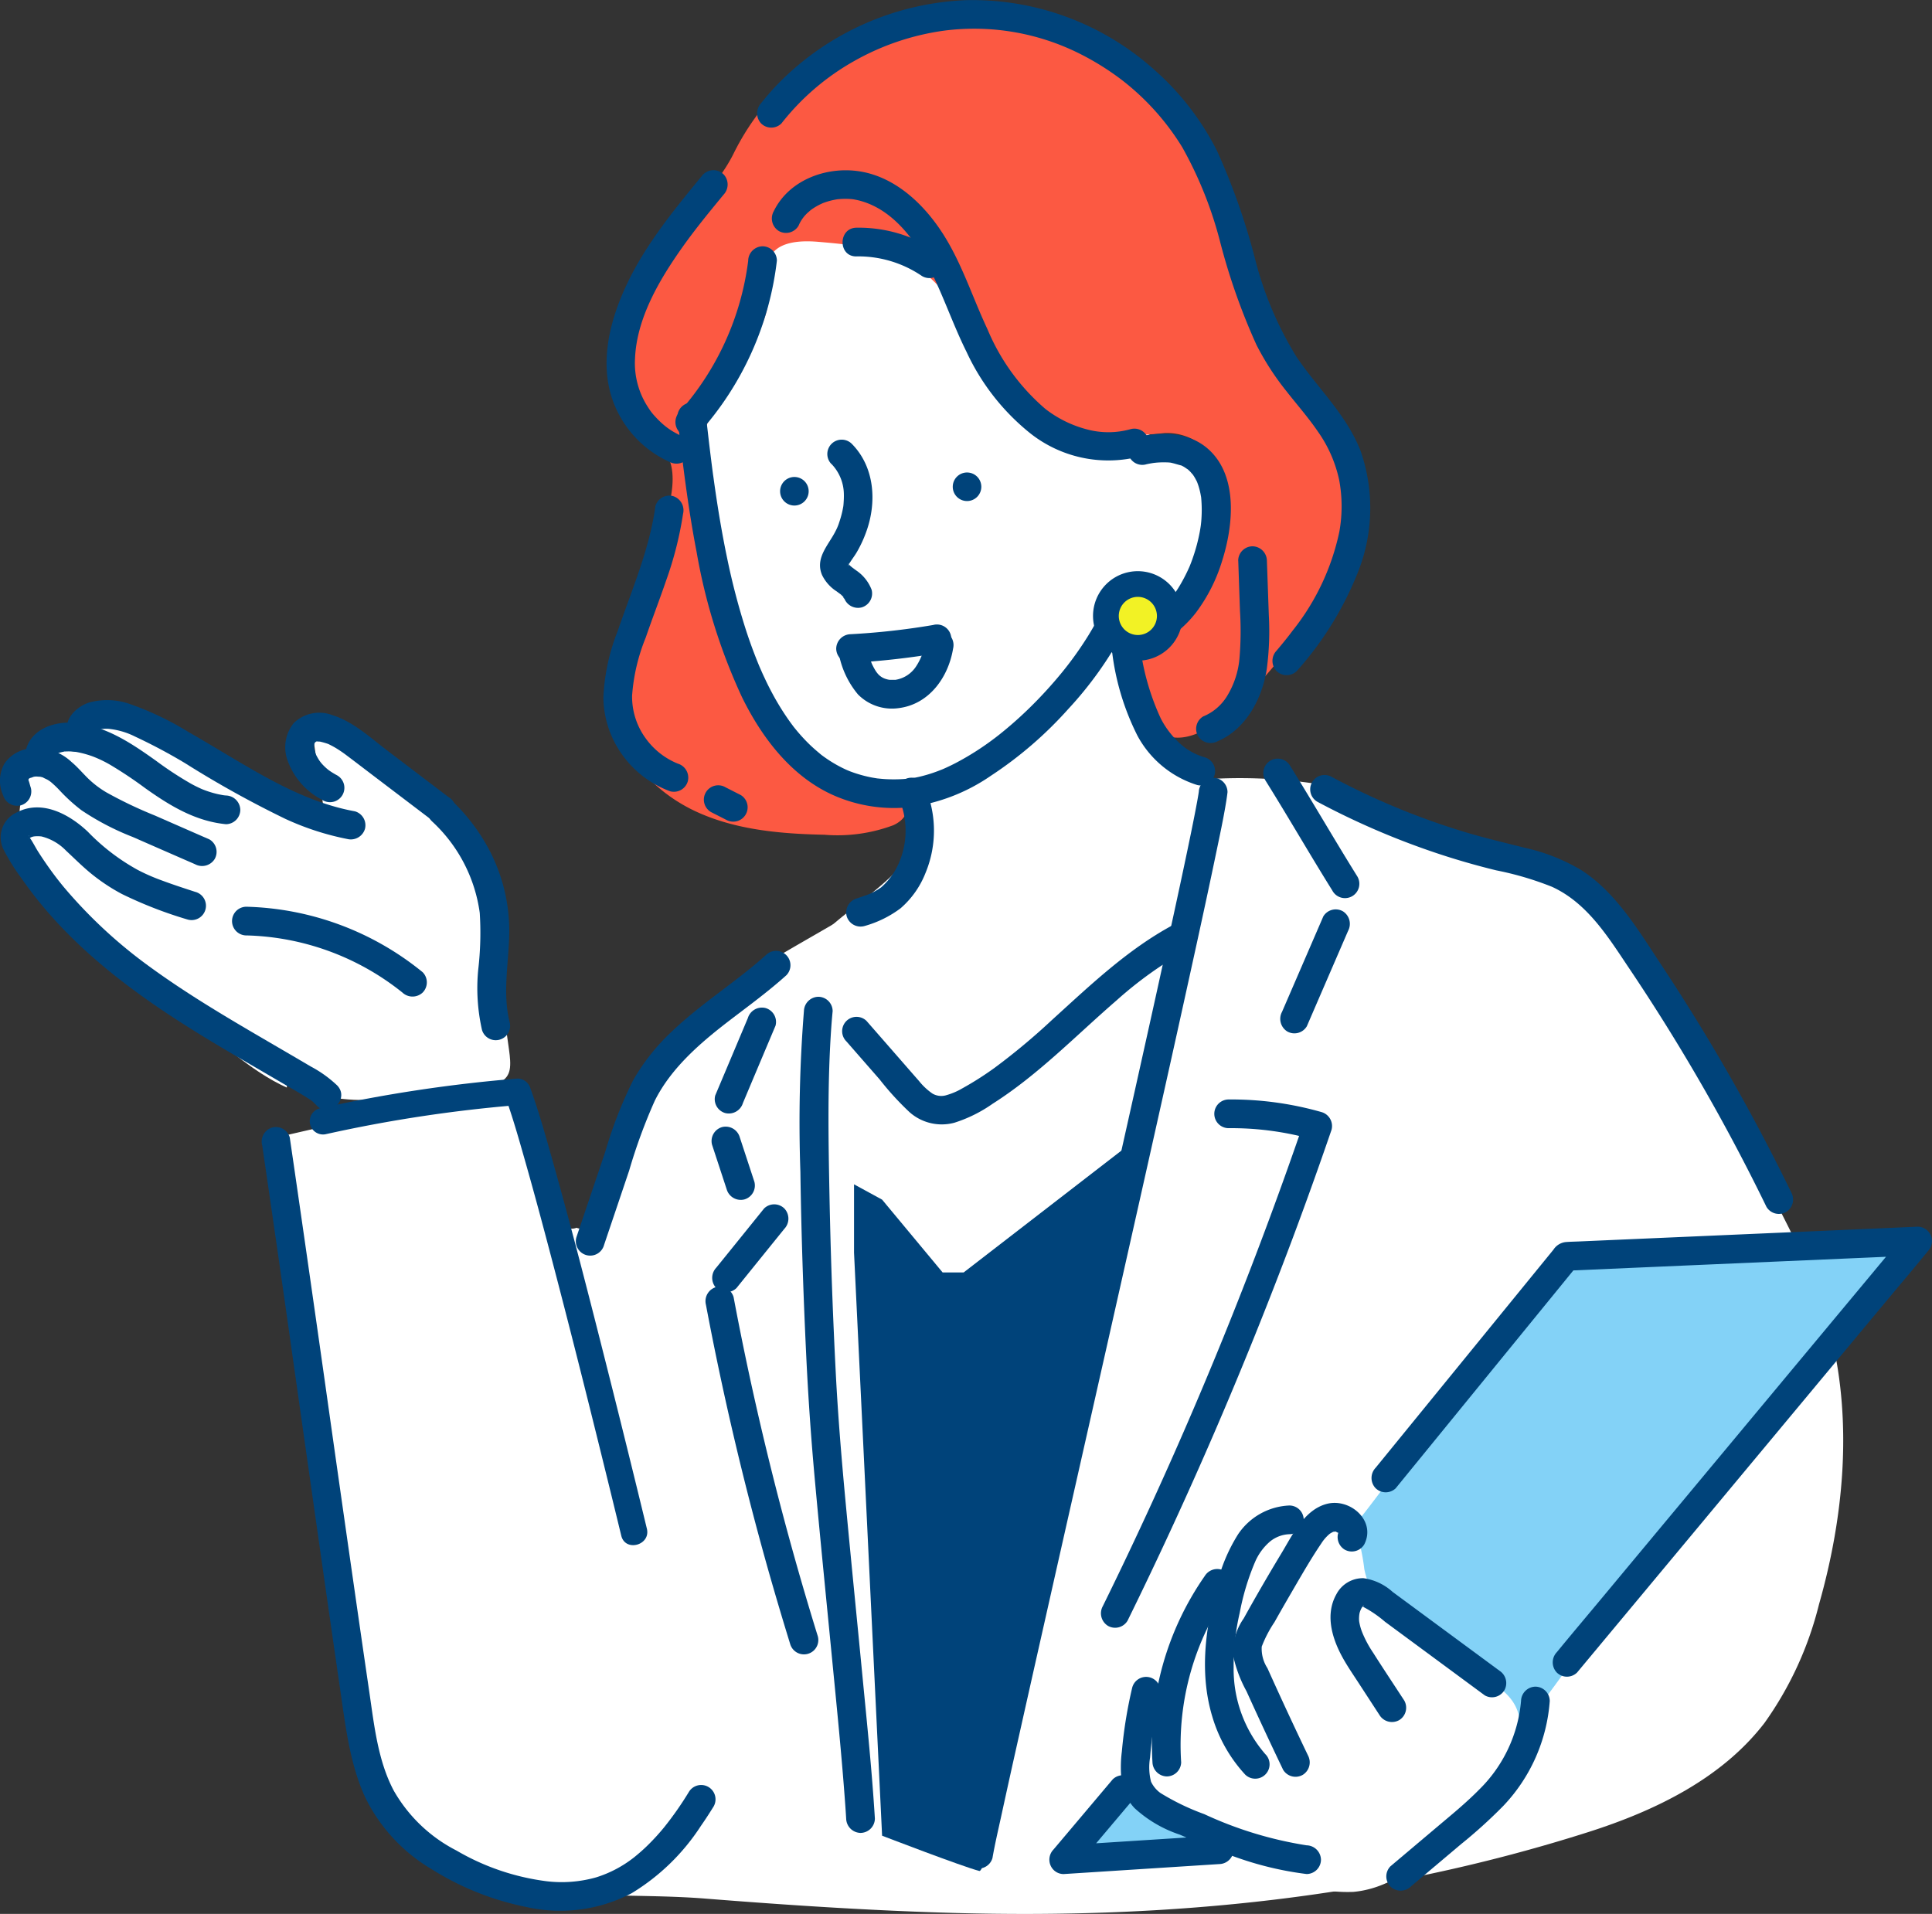 <svg xmlns="http://www.w3.org/2000/svg" xmlns:xlink="http://www.w3.org/1999/xlink" width="201.867" height="200" viewBox="0 0 201.867 200">
  <rect x="0" y="0" width="201.867" height="200" fill="#333333" stroke="none"/>
  <defs>
    <clipPath id="clip-path">
      <rect id="長方形_10682" data-name="長方形 10682" width="201.867" height="200" fill="none"/>
    </clipPath>
  </defs>
  <g id="type_01_illust" transform="translate(-1492.922 -830.514)">
    <g id="グループ_14435" data-name="グループ 14435" transform="translate(1492.921 830.514)">
      <g id="グループ_14434" data-name="グループ 14434" clip-path="url(#clip-path)">
        <path id="パス_58226" data-name="パス 58226" d="M181.317,110.966c-2.061-8.634-7.519-16.205-10.755-24.454-.814-2.075-4.5-5.039-5.367-7.093-1.357-3.221-2.466-7.01-4.576-9.743s-5.644-5.015-8.478-6.923c-.328-.221-.659-.436-.99-.651a79.9,79.9,0,0,1-12.2-2.845,27.327,27.327,0,0,1-10.664-5.976,53.9,53.9,0,0,0-17.867.053c-11,1.923-21.1,7.027-30.548,12.792-3.25,1.985-6.519,3.764-9.661,5.67-2.966,2.338-6.318,4.278-8.433,7.5a1.1,1.1,0,0,1-.364.356.982.982,0,0,1-.258.577,50.966,50.966,0,0,0-3.88,5.091c-2.107,4.432-3.8,9.055-5.62,13.614a1.093,1.093,0,0,1-1.462.611,1.2,1.2,0,0,1-1.143-.113,4.59,4.59,0,0,0-.2,2.74,50.9,50.9,0,0,1-3.512-11.242c-.541-2.568.251-5.821-2.8-6.183-3.464-.412-8.622,1.883-12.028,2.669l-12.135,2.8c-.08,11.083,2.347,21.959,4.6,32.746,2.28,10.9,3.162,22.013,5.99,32.775a21.309,21.309,0,0,0,2.328,6.006,14.514,14.514,0,0,0,8.188,5.916c7.235,2.164,16.521,1.383,24.086,1.983,8.66.688,17.334,1.262,26.021,1.505,22.789.636,44.624-1.538,66.327-8.453,6.985-2.226,13.933-5.593,18.4-11.4a36.341,36.341,0,0,0,5.693-12.382c2.56-9,3.5-18.764,1.309-27.938" transform="translate(10.049 28.752)" fill="#fff"/>
        <path id="パス_58227" data-name="パス 58227" d="M64.046,77.122c1.844.438,4.035.354,5.269,1.791,3.888,4.524-7.867,10.309-9.677,13.326-1.515,2.523-.419,5.291-.749,8.215-1.451,12.882.368,25.8,1.734,38.609,1,9.363.71,18.8,1.62,28.171.357,3.688,1.456,6.81,1.332,10.526a79.379,79.379,0,0,0,.565,13.733,84.011,84.011,0,0,0,11.006,1.433c.067-.167.127-.339.183-.507,2.2-6.787,1.426-14.12,3.439-20.9,1.991-6.713,4.282-13.394,6.044-20.271,6.3-24.587,12.614-49.23,16.284-74.344a16.546,16.546,0,0,1-9.567-12.843,6.411,6.411,0,0,1,.244-3.176c.978-2.441,3.012-1.44,4.748-3a9.186,9.186,0,0,0,2.013-2.908c1.887-3.889,3.684-9.273.28-12.864-2.039-2.152-5.371-2.553-7.622-4.482-3.274-2.806-3.272-7.76-4.708-11.827-1.9-5.4-6.563-9.421-11.645-12.051-3.772-1.951-8.071-3.287-12.251-2.536C56.8,12.258,52.33,17.182,50.177,22.652,44.4,37.329,47.794,56.065,55.508,69.314c2,3.428,4.677,6.892,8.538,7.808" transform="translate(25.86 6.019)" fill="#fff"/>
        <path id="パス_58228" data-name="パス 58228" d="M74.489,1.07C83.454.083,92.671,3.732,99.02,10.138a21.73,21.73,0,0,1,4.466,6.2c1.993,4.384,1.937,9.451,3.69,13.937,2.359,6.046,7.813,10.58,9.718,16.784,1.476,4.805.6,10.114-1.575,14.646a42.046,42.046,0,0,1-9.186,11.852c-2.112,2.022-5.255,4.044-7.715,2.466a6.017,6.017,0,0,1-2.039-2.775,23.646,23.646,0,0,1-1.46-4.494,1.4,1.4,0,0,1,.094-1.153,1.556,1.556,0,0,1,.968-.438c5.528-1.174,8.872-7.107,9.4-12.734a11.4,11.4,0,0,0-.987-6.485,5.753,5.753,0,0,0-5.4-3.188c-6.347.707-13.886-.048-17.812-6.01-2.678-4.064-3.92-8.588-8.247-11.4-2.958-1.923-6.635-2.276-10.152-2.574-1.929-.164-4.386-.023-5.093,1.779a6.625,6.625,0,0,0-.036,2.877c.278,4.115-2.83,7.551-4.989,11.064a10.852,10.852,0,0,0-1.467,3.315,13.619,13.619,0,0,0-.009,4.3c.735,7.05,1.5,14.226,4.313,20.735S63.534,81.2,70.4,82.963c.613.156,1.332.365,1.536.964.265.769-.541,1.471-1.282,1.805a16.675,16.675,0,0,1-7.208,1c-4.525-.093-9.151-.492-13.272-2.359s-7.7-5.447-8.5-9.9c-.848-4.7,1.419-9.316,3.1-13.786a59.142,59.142,0,0,0,2.444-8.315c.39-1.8.668-3.795-.24-5.4C46.023,45.291,43.99,44.456,43,42.8a7.458,7.458,0,0,1-.625-4.606,30.911,30.911,0,0,1,4.415-12.905c2.135-3.481,5.28-6.026,7.123-9.653A26.309,26.309,0,0,1,74.489,1.07" transform="translate(22.696 0.498)" fill="#fc5942"/>
        <path id="パス_58229" data-name="パス 58229" d="M29.266,86.278c5.859,3.959,12.952,1.451,19.366.956,5.458-.421,3.823-2.308,3.456-7.2-.3-4.033-.35-8.1-1.262-12.062C49.764,63.37,46,58.665,42.809,55.344c-.184-.192-1.267-1.054-1.46-1.241-2.814-2.734-5.662-4.98-9.421-4.075q.562,3.794,1.125,7.587c-4.584-.744-8.424-3.73-12.423-6.092s-8.916-4.188-13.205-2.41C3.2,50.86.924,55.825,1.347,60.371S4.43,69,7.719,72.171s7.211,4.912,10.944,7.545c3.434,2.424,6.765,5.741,10.6,7.458" transform="translate(0.709 26.476)" fill="#fff"/>
        <path id="パス_58230" data-name="パス 58230" d="M118.8,90.518a13.721,13.721,0,0,1,3.28-3.278c1.976-1.236,4.415-1.4,6.743-1.527l30.9-1.7a365.184,365.184,0,0,0-32.686,40.311c-6.143,8.786-12.647,18.436-22.822,21.813-10.156,3.373-21.392-.447-31.907,1.539,8.275-10.187,16.989-19.951,25.8-29.672,7.632-8.42,13.606-18.555,20.69-27.483" transform="translate(39.559 45.956)" fill="#83d2f7"/>
        <path id="パス_58231" data-name="パス 58231" d="M102.18,111.038a9.616,9.616,0,0,1-1.145-2.946,20.51,20.51,0,0,0-.815-3.832,3.094,3.094,0,0,0-2.983-2.1,19.734,19.734,0,0,0-2.449,1.016,11.326,11.326,0,0,1-2.673.071c-3.077.108-5.333,2.834-7.105,5.351q-3.059,4.339-5.925,8.807c-1.666,2.6-3.342,5.442-3.179,8.524.226,4.228,3.8,7.458,7.372,9.739a53.345,53.345,0,0,0,9.106,4.658,16.613,16.613,0,0,0,7.5,1.5c4.553-.411,8.2-3.886,11.071-7.44,1.943-2.4,6.578-7.112,6.3-10.459-.312-3.809-5.566-5.09-8.252-6.821-2.63-1.692-5.28-3.451-6.83-6.069" transform="translate(41.516 55.874)" fill="#fff"/>
        <path id="パス_58232" data-name="パス 58232" d="M54.45,68.83a147.641,147.641,0,0,0-.368,16.795c.09,6.335.3,12.669.6,19q.316,6.746.936,13.459c.552,6.064,1.162,12.124,1.751,18.185.507,5.218,1.04,10.438,1.412,15.668q.046.634.084,1.267a1.534,1.534,0,0,0,1.5,1.5,1.514,1.514,0,0,0,1.5-1.5c-.3-4.912-.809-9.813-1.282-14.709-.589-6.12-1.205-12.239-1.778-18.36-.422-4.517-.8-9.033-1.03-13.566Q57.3,97.309,57.12,88.04c-.113-5.879-.221-11.8.2-17.666q.056-.773.132-1.544a1.508,1.508,0,0,0-1.5-1.5,1.532,1.532,0,0,0-1.5,1.5" transform="translate(29.549 36.832)" fill="#00437a"/>
        <path id="パス_58233" data-name="パス 58233" d="M22.68,78.649a147.813,147.813,0,0,1,19.96-3.02L41.3,74.611c.811,2.243,1.462,4.548,2.115,6.841.933,3.277,1.816,6.569,2.683,9.864,1.863,7.076,3.648,14.172,5.4,21.276q.993,4.015,1.968,8.032c.421,1.734,3.1,1,2.675-.736q-2.044-8.433-4.166-16.844c-1.79-7.1-3.6-14.191-5.58-21.239-.746-2.658-1.485-5.333-2.423-7.932a1.419,1.419,0,0,0-1.337-1.018,153.448,153.448,0,0,0-20.7,3.119,1.387,1.387,0,1,0,.738,2.675" transform="translate(11.449 39.852)" fill="#00437a"/>
        <path id="パス_58234" data-name="パス 58234" d="M17.716,78.02q1.7,11.589,3.335,23.184,1.571,11.062,3.147,22.124.845,5.9,1.7,11.795c.545,3.735.987,7.519,2.554,10.992a17.8,17.8,0,0,0,6.982,7.573,29.431,29.431,0,0,0,9.92,3.953,16.076,16.076,0,0,0,10.973-1.451,22.527,22.527,0,0,0,7.222-7.019c.469-.67.913-1.357,1.344-2.053a1.5,1.5,0,0,0-2.59-1.513,34.549,34.549,0,0,1-2.6,3.716,23.62,23.62,0,0,1-1.589,1.75q-.4.4-.821.77c-.22.195-.634.54-.763.639a12.336,12.336,0,0,1-3.911,2.054,13.251,13.251,0,0,1-5.186.407,24.824,24.824,0,0,1-9.412-3.207,15.839,15.839,0,0,1-6.558-6.265c-1.637-3.091-2.031-6.734-2.531-10.156q-.838-5.722-1.658-11.45-1.541-10.737-3.057-21.48-1.573-11.1-3.184-22.2l-.432-2.956a1.508,1.508,0,0,0-1.844-1.047,1.538,1.538,0,0,0-1.047,1.844" transform="translate(9.678 41.645)" fill="#00437a"/>
        <path id="パス_58235" data-name="パス 58235" d="M58.778,64.651c-3.13,2.823-6.7,5.008-9.816,7.973a21.7,21.7,0,0,0-4.087,5.142,44.785,44.785,0,0,0-2.912,7.475q-1.5,4.458-3.009,8.916a1.5,1.5,0,1,0,2.891.8q1.311-3.88,2.619-7.761a56.824,56.824,0,0,1,2.679-7.305c1.774-3.552,4.985-6.23,8.054-8.571,1.932-1.474,3.894-2.916,5.7-4.545a1.5,1.5,0,0,0-2.121-2.121" transform="translate(21.274 35.131)" fill="#00437a"/>
        <path id="パス_58236" data-name="パス 58236" d="M53.224,18.136a29.291,29.291,0,0,1-7.18,15.808,1.535,1.535,0,0,0,0,2.121,1.516,1.516,0,0,0,2.121,0,32.565,32.565,0,0,0,8.055-17.929,1.506,1.506,0,0,0-1.5-1.5,1.533,1.533,0,0,0-1.5,1.5" transform="translate(24.955 9.101)" fill="#00437a"/>
        <path id="パス_58237" data-name="パス 58237" d="M53.677,12.9a25.567,25.567,0,0,1,7.6-6.521A26.346,26.346,0,0,1,70.693,3.2,24.588,24.588,0,0,1,84.9,5.639a28.012,28.012,0,0,1,4.25,2.645,26.119,26.119,0,0,1,6.406,7.1,41.06,41.06,0,0,1,3.968,9.924,65.975,65.975,0,0,0,3.789,10.733,28.032,28.032,0,0,0,3.108,4.81c1.115,1.429,2.3,2.766,3.309,4.247a13.711,13.711,0,0,1,2.223,5.06,14.934,14.934,0,0,1,.017,5.412,24.714,24.714,0,0,1-4.856,10.3c-.543.73-1.12,1.434-1.708,2.13a1.539,1.539,0,0,0,0,2.119,1.511,1.511,0,0,0,2.121,0,34.567,34.567,0,0,0,6.507-10.634,18.124,18.124,0,0,0,.161-12.355c-1.47-3.792-4.469-6.538-6.685-9.821a36.408,36.408,0,0,1-4.356-10.3A69.1,69.1,0,0,0,99.208,15.8a28.181,28.181,0,0,0-6.494-8.441A28.47,28.47,0,0,0,72.956.018a29.141,29.141,0,0,0-19.65,8.756c-.617.639-1.2,1.31-1.75,2.006a1.549,1.549,0,0,0,0,2.121,1.51,1.51,0,0,0,2.121,0" transform="translate(27.972 0)" fill="#00437a"/>
        <path id="パス_58238" data-name="パス 58238" d="M51.067,11.927c-2.973,3.615-6.012,7.29-8.012,11.553-2.041,4.346-3.154,9.449-.627,13.843a11.164,11.164,0,0,0,5.108,4.652,1.548,1.548,0,0,0,2.051-.537,1.512,1.512,0,0,0-.537-2.053A9.853,9.853,0,0,1,47.9,38.8a7.052,7.052,0,0,1-1-.722,9.62,9.62,0,0,1-.869-.852,5.883,5.883,0,0,1-.709-.924,8.384,8.384,0,0,1-1.383-5.08c.158-4.222,2.526-8.235,4.9-11.6,1.36-1.926,2.857-3.748,4.356-5.568a1.546,1.546,0,0,0,0-2.123,1.514,1.514,0,0,0-2.121,0" transform="translate(22.411 6.287)" fill="#00437a"/>
        <path id="パス_58239" data-name="パス 58239" d="M46.189,34.574c-.62,4.534-2.468,8.742-3.936,13.04a21.271,21.271,0,0,0-1.5,6.971,10.437,10.437,0,0,0,1.74,5.636,10.708,10.708,0,0,0,5.238,4.152,1.512,1.512,0,0,0,1.844-1.049,1.53,1.53,0,0,0-1.047-1.843,7.705,7.705,0,0,1-3.355-2.641,7.384,7.384,0,0,1-1.42-4.466,19.772,19.772,0,0,1,1.423-6.06c.685-2,1.45-3.965,2.133-5.964a37.18,37.18,0,0,0,1.77-6.98,1.551,1.551,0,0,0-1.047-1.844,1.51,1.51,0,0,0-1.844,1.047" transform="translate(22.293 18.316)" fill="#00437a"/>
        <path id="パス_58240" data-name="パス 58240" d="M48.291,55.84l1.573.8a1.5,1.5,0,0,0,1.513-2.59q-.787-.4-1.573-.8a1.5,1.5,0,1,0-1.513,2.59" transform="translate(26.02 29.03)" fill="#00437a"/>
        <path id="パス_58241" data-name="パス 58241" d="M85.184,38.4q.088,2.627.181,5.254a33.587,33.587,0,0,1-.062,5.053,9.028,9.028,0,0,1-1.221,3.733,5.3,5.3,0,0,1-1.044,1.289,5.167,5.167,0,0,1-1.515.951,1.51,1.51,0,0,0-.538,2.051,1.54,1.54,0,0,0,2.051.537c2.97-1.264,4.657-4.486,5.128-7.54a30.2,30.2,0,0,0,.213-5.645q-.1-2.84-.2-5.682a1.528,1.528,0,0,0-1.5-1.5,1.512,1.512,0,0,0-1.5,1.5" transform="translate(44.197 20.186)" fill="#00437a"/>
        <path id="パス_58242" data-name="パス 58242" d="M54.91,17.311A3.839,3.839,0,0,1,56,15.827c.073-.067.147-.131.224-.193-.025.02-.147.11-.009.008s.285-.2.433-.289.3-.176.458-.255c.062-.032.453-.206.258-.128a7.458,7.458,0,0,1,1.012-.32c.173-.042.347-.074.521-.107s.012,0-.02,0c.125-.015.252-.026.379-.036a7.832,7.832,0,0,1,.99-.008c.1.006.2.015.3.023.006,0,.252.032.1.011s.094.019.1.02c.122.026.246.048.37.077,2.97.7,5.2,3.128,6.745,5.774,1.864,3.2,2.963,6.773,4.61,10.08a23.587,23.587,0,0,0,6.631,8.484A13.133,13.133,0,0,0,90.429,41.44a1.5,1.5,0,0,0-.8-2.891,8.6,8.6,0,0,1-4.624.017,12,12,0,0,1-4.3-2.127,22.194,22.194,0,0,1-6.043-8.312c-1.615-3.425-2.741-7.112-4.855-10.286C67.92,15,65.148,12.39,61.7,11.687c-3.558-.724-7.734.693-9.383,4.11a1.54,1.54,0,0,0,.538,2.051,1.513,1.513,0,0,0,2.051-.538" transform="translate(28.522 6.292)" fill="#00437a"/>
        <path id="パス_58243" data-name="パス 58243" d="M58.355,18.38a11.8,11.8,0,0,1,6.83,2.039A1.5,1.5,0,1,0,66.7,17.831a14.627,14.627,0,0,0-8.343-2.449c-1.928.031-1.934,3.029,0,3" transform="translate(31.13 8.413)" fill="#00437a"/>
        <path id="パス_58244" data-name="パス 58244" d="M75.118,44.659a26.48,26.48,0,0,0,2.655,8.824,10.707,10.707,0,0,0,6.235,5.152,1.5,1.5,0,0,0,.8-2.891,6.388,6.388,0,0,1-2.6-1.454,9.189,9.189,0,0,1-2-2.613,25.438,25.438,0,0,1-2.187-7.814,1.512,1.512,0,0,0-1.844-1.047,1.534,1.534,0,0,0-1.047,1.844" transform="translate(41.075 23.395)" fill="#00437a"/>
        <path id="パス_58245" data-name="パス 58245" d="M89.622,54.033c-.043.387.073-.469.014-.1-.019.116-.036.231-.054.347-.051.316-.108.63-.167.944-.17.92-.354,1.839-.54,2.757-.585,2.867-1.2,5.727-1.819,8.586q-1.274,5.878-2.579,11.75-1.55,6.989-3.117,13.973-1.689,7.535-3.388,15.065-1.71,7.59-3.427,15.183-1.613,7.138-3.224,14.278-1.4,6.2-2.788,12.395-1.051,4.694-2.088,9.392c-.4,1.807-.8,3.612-1.16,5.429-.039.2-.077.4-.111.594a1.543,1.543,0,0,0,1.047,1.844,1.51,1.51,0,0,0,1.844-1.046c.251-1.445.586-2.876.9-4.307q.931-4.284,1.894-8.561,1.311-5.866,2.635-11.731,1.571-6.982,3.15-13.962,1.708-7.558,3.414-15.118,1.71-7.591,3.417-15.184,1.61-7.163,3.205-14.333,1.378-6.194,2.734-12.393c.685-3.136,1.364-6.275,2.017-9.417.374-1.8.766-3.6,1.058-5.408.051-.323.1-.65.135-.975a1.507,1.507,0,0,0-1.5-1.5,1.535,1.535,0,0,0-1.5,1.5" transform="translate(35.635 28.738)" fill="#00437a"/>
        <path id="パス_58246" data-name="パス 58246" d="M57.305,74.688q1.74,1.993,3.482,3.985a30.252,30.252,0,0,0,3.134,3.433A5.069,5.069,0,0,0,68.6,83.212a14.588,14.588,0,0,0,4.008-1.988c4.774-3.034,8.711-7.138,12.967-10.818a40.775,40.775,0,0,1,7.381-5.265,1.5,1.5,0,0,0-1.513-2.588c-4.765,2.563-8.7,6.346-12.676,9.952a68.108,68.108,0,0,1-5.975,4.98,33.173,33.173,0,0,1-3.386,2.15,7.01,7.01,0,0,1-1.6.685,1.819,1.819,0,0,1-1.5-.162,6.565,6.565,0,0,1-1.4-1.315c-.622-.705-1.239-1.417-1.858-2.126q-1.812-2.075-3.626-4.151a1.5,1.5,0,0,0-2.121,2.121" transform="translate(31.114 34.113)" fill="#00437a"/>
        <path id="パス_58247" data-name="パス 58247" d="M62.7,54.78a8.509,8.509,0,0,1,0,6.567,7.174,7.174,0,0,1-1.875,2.625c-.195.172.032-.014-.093.07-.1.063-.193.132-.292.192a7.937,7.937,0,0,1-.752.4c-.232.111.028-.006-.121.051-.119.046-.24.093-.36.136-.316.116-.634.221-.951.325A1.53,1.53,0,0,0,57.2,66.988a1.514,1.514,0,0,0,1.844,1.047,11.373,11.373,0,0,0,3.782-1.852,9.425,9.425,0,0,0,2.607-3.68,11.542,11.542,0,0,0-.15-9.236,1.51,1.51,0,0,0-2.051-.538A1.536,1.536,0,0,0,62.7,54.78" transform="translate(31.263 28.739)" fill="#00437a"/>
        <path id="パス_58248" data-name="パス 58248" d="M45.75,28.7c.543,4.708,1.106,9.417,2.008,14.072A60.357,60.357,0,0,0,52.519,58c2.1,4.274,5.234,8.38,9.722,10.3a15.647,15.647,0,0,0,7.481,1.2,19.42,19.42,0,0,0,8.8-3.321A40.983,40.983,0,0,0,86.608,59.2,38.579,38.579,0,0,0,92.4,51.071c.345-.671.65-1.36.934-2.059a1.509,1.509,0,0,0-1.047-1.844,1.537,1.537,0,0,0-1.844,1.047c-.105.257-.006.022.014-.026-.032.076-.065.15-.1.224-.068.152-.136.3-.207.453-.147.311-.3.62-.463.925-.342.65-.712,1.287-1.1,1.909a36.766,36.766,0,0,1-2.591,3.62,45.581,45.581,0,0,1-3.472,3.8q-.9.879-1.85,1.7c-.613.531-1.309,1.1-1.812,1.474a28.936,28.936,0,0,1-4.05,2.573q-.48.248-.972.473c-.15.068-.3.136-.452.2.237-.1.014-.008-.029.009-.128.048-.257.1-.385.149A15.256,15.256,0,0,1,71,66.3c-.311.07-.623.127-.938.175.368-.057-.144.012-.22.019-.159.015-.319.026-.478.037a15.97,15.97,0,0,1-1.846.008c-.277-.015-.551-.042-.828-.07-.39-.04.246.043-.139-.019-.158-.026-.317-.051-.475-.08a13.38,13.38,0,0,1-1.573-.4c-.246-.077-.487-.162-.727-.254-.138-.054-.422-.178-.114-.042-.139-.062-.278-.122-.416-.187a13.6,13.6,0,0,1-1.377-.749c-.229-.142-.455-.291-.674-.447-.1-.067-.193-.136-.289-.207-.054-.04-.107-.082-.162-.121-.15-.107.235.192.023.015-.422-.353-.837-.705-1.23-1.089s-.757-.774-1.109-1.183c-.173-.2-.342-.407-.507-.614-.045-.056-.088-.113-.133-.169.028.034.195.263.039.046-.085-.116-.172-.23-.257-.348a26.829,26.829,0,0,1-1.881-3.015q-.425-.784-.8-1.592c-.125-.263-.248-.529-.365-.8-.065-.144-.127-.288-.19-.432l-.093-.217c.079.186.053.125-.008-.025q-.719-1.754-1.306-3.558a72.281,72.281,0,0,1-1.959-7.468c-.509-2.423-.922-4.865-1.276-7.316-.043-.294-.084-.588-.125-.88-.017-.127-.034-.254-.053-.381-.009-.073-.019-.144-.029-.217-.026-.193.042.313,0,.023q-.111-.833-.215-1.669-.19-1.518-.362-3.035c-.053-.449-.1-.9-.156-1.347a1.544,1.544,0,0,0-1.5-1.5,1.509,1.509,0,0,0-1.5,1.5" transform="translate(25.023 14.879)" fill="#00437a"/>
        <path id="パス_58249" data-name="パス 58249" d="M79.233,32.488c.133-.028.268-.056.4-.08.082-.015.475-.079.316-.056-.175.025.178-.02.235-.026q.209-.021.418-.032c.243-.012.487-.017.732-.008.107,0,.212.008.319.017.179.012.36.053.059,0,.419.079.811.223,1.222.317.084.02-.294-.147-.039-.012.074.04.152.076.227.118.17.094.322.22.49.314.073.04-.251-.226-.048-.031.068.065.141.125.209.192.125.122.229.268.354.388.059.059-.192-.282-.04-.045.053.08.108.158.158.24.094.152.178.311.26.47.093.179.1.226,0-.014.031.08.063.159.093.24.07.19.132.384.184.58.046.172.087.347.122.521.017.09.032.179.05.269.073.4-.011-.173.011.059a14.02,14.02,0,0,1,.015,2.536c-.011.118-.023.235-.037.354-.006.057-.053.391-.019.156s-.017.1-.026.158c-.019.119-.039.24-.06.359-.084.463-.187.922-.306,1.377q-.174.659-.394,1.3c-.067.2-.136.393-.21.588-.042.111-.087.224-.13.336-.02.048-.042.094-.059.144-.068.192.118-.26.032-.076a18.486,18.486,0,0,1-1.2,2.294q-.172.269-.357.529c-.068.1-.141.189-.209.285.15-.213.121-.152-.006,0a11.58,11.58,0,0,1-1.5,1.5c-1.145.931-2.847,1.593-4.154,1.01a1.545,1.545,0,0,0-2.051.537,1.511,1.511,0,0,0,.537,2.051c3.643,1.629,7.339-.447,9.6-3.365a17.443,17.443,0,0,0,2.74-5.435c1.128-3.563,1.689-8.682-1.329-11.528-2.008-1.894-4.842-1.962-7.4-1.422a1.5,1.5,0,1,0,.8,2.891" transform="translate(40.535 16.03)" fill="#00437a"/>
        <path id="パス_58250" data-name="パス 58250" d="M56.575,32.243a4.619,4.619,0,0,1,1.3,3.161c.011.359-.012.713-.037,1.069-.022.184-.022.2,0,.062-.015.1-.032.2-.051.3q-.042.23-.093.455a10.553,10.553,0,0,1-.3,1.043,5.354,5.354,0,0,1-.345.848c-.735,1.513-2.222,2.859-1.45,4.678a4.231,4.231,0,0,0,1.518,1.7c.118.088.237.176.356.263.232.169-.125-.138.142.118.1.1.207.193.3.3-.274-.3.111.347-.031-.049a1.538,1.538,0,0,0,1.844,1.047,1.513,1.513,0,0,0,1.047-1.844,4.272,4.272,0,0,0-1.589-2.006c-.136-.1-.272-.2-.407-.3-.062-.045-.343-.288-.094-.068-.121-.105-.234-.213-.348-.325-.246-.238.193.142-.028-.06q.107.288.032.046a.233.233,0,0,1,0,.227c-.048-.094.135-.3.21-.424.2-.312.425-.608.619-.925a12.571,12.571,0,0,0,1.035-2.2c1.136-3.1.9-6.805-1.516-9.231a1.5,1.5,0,0,0-2.121,2.121" transform="translate(30.298 16.236)" fill="#00437a"/>
        <path id="パス_58251" data-name="パス 58251" d="M57.983,46.19A82.613,82.613,0,0,0,67.4,45.123a1.5,1.5,0,0,0-.8-2.893,75.376,75.376,0,0,1-8.625.962,1.537,1.537,0,0,0-1.5,1.5,1.511,1.511,0,0,0,1.5,1.5" transform="translate(30.898 23.082)" fill="#00437a"/>
        <path id="パス_58252" data-name="パス 58252" d="M56.709,45.295a9.3,9.3,0,0,0,1.949,3.976A4.98,4.98,0,0,0,62.913,50.7c3.181-.4,5.189-3.219,5.681-6.221a1.543,1.543,0,0,0-1.047-1.844A1.511,1.511,0,0,0,65.7,43.683a6.165,6.165,0,0,1-1.035,2.751,3.162,3.162,0,0,1-2.106,1.312c-.263.04.169-.006-.1,0-.138,0-.274,0-.412,0-.054,0-.251-.023-.09,0a2.839,2.839,0,0,1-.4-.094,1.789,1.789,0,0,1-.9-.631c.091.108-.05-.062-.067-.085a3.943,3.943,0,0,1-.22-.353c-.07-.121-.133-.244-.195-.37-.008-.015-.108-.234-.054-.107A13.72,13.72,0,0,1,59.6,44.5a1.5,1.5,0,1,0-2.891.8" transform="translate(30.992 23.297)" fill="#00437a"/>
        <path id="パス_58253" data-name="パス 58253" d="M85.539,53.512c2.375,3.8,4.612,7.695,6.988,11.5A1.5,1.5,0,1,0,95.115,63.5C92.741,59.694,90.5,55.8,88.129,52a1.5,1.5,0,1,0-2.59,1.513" transform="translate(46.681 28.042)" fill="#00437a"/>
        <path id="パス_58254" data-name="パス 58254" d="M90.959,62.162q-2.153,4.982-4.309,9.963a1.55,1.55,0,0,0,.538,2.051,1.509,1.509,0,0,0,2.051-.537q2.153-4.982,4.308-9.964a1.55,1.55,0,0,0-.538-2.051,1.512,1.512,0,0,0-2.051.538" transform="translate(47.307 33.606)" fill="#00437a"/>
        <path id="パス_58255" data-name="パス 58255" d="M87.706,77.266a31.354,31.354,0,0,1,8.9,1.21q-.524-.924-1.047-1.844-3.472,10.12-7.433,20.062-3.95,9.906-8.393,19.607-2.518,5.5-5.186,10.92a1.54,1.54,0,0,0,.538,2.051,1.513,1.513,0,0,0,2.051-.538q4.766-9.7,9.053-19.621,4.316-10,8.144-20.2,2.14-5.711,4.117-11.481A1.517,1.517,0,0,0,97.4,75.584a34.349,34.349,0,0,0-9.7-1.317,1.5,1.5,0,0,0,0,3" transform="translate(40.679 40.626)" fill="#00437a"/>
        <path id="パス_58256" data-name="パス 58256" d="M51.745,69.158q-1.7,4.042-3.408,8.085a1.507,1.507,0,0,0,1.047,1.844,1.54,1.54,0,0,0,1.844-1.047q1.7-4.042,3.408-8.085a1.509,1.509,0,0,0-1.047-1.844,1.538,1.538,0,0,0-1.844,1.047" transform="translate(26.397 37.227)" fill="#00437a"/>
        <path id="パス_58257" data-name="パス 58257" d="M48.114,77.995q.766,2.334,1.533,4.669a1.533,1.533,0,0,0,1.844,1.047,1.515,1.515,0,0,0,1.047-1.844q-.766-2.334-1.533-4.669a1.532,1.532,0,0,0-1.844-1.047,1.515,1.515,0,0,0-1.047,1.844" transform="translate(26.286 41.628)" fill="#00437a"/>
        <path id="パス_58258" data-name="パス 58258" d="M53.525,81.785q-2.5,3.1-5,6.19a1.547,1.547,0,0,0,0,2.121,1.511,1.511,0,0,0,2.121,0q2.5-3.1,5-6.19a1.547,1.547,0,0,0,0-2.121,1.511,1.511,0,0,0-2.121,0" transform="translate(26.311 44.501)" fill="#00437a"/>
        <path id="パス_58259" data-name="パス 58259" d="M47.691,88.8q2.641,14.009,6.516,27.741,1.1,3.873,2.288,7.718a1.5,1.5,0,0,0,2.891-.8Q55.168,109.851,52.171,95.9q-.845-3.938-1.589-7.894a1.511,1.511,0,0,0-1.844-1.046A1.528,1.528,0,0,0,47.691,88.8" transform="translate(26.07 47.543)" fill="#00437a"/>
        <path id="パス_58260" data-name="パス 58260" d="M81.363,42.783a3.335,3.335,0,1,1-3.335-3.335,3.335,3.335,0,0,1,3.335,3.335" transform="translate(40.86 21.579)" fill="#f2f225"/>
        <path id="パス_58261" data-name="パス 58261" d="M78.5,47.936a4.677,4.677,0,1,1,4.677-4.677A4.683,4.683,0,0,1,78.5,47.936m0-6.669A1.993,1.993,0,1,0,80.5,43.259,2,2,0,0,0,78.5,41.267" transform="translate(40.384 21.105)" fill="#00437a"/>
        <path id="パス_58262" data-name="パス 58262" d="M17.171,64.246a27.123,27.123,0,0,1,16.3,5.967,1.543,1.543,0,0,0,2.121,0,1.513,1.513,0,0,0,0-2.121,30.339,30.339,0,0,0-18.419-6.844,1.5,1.5,0,1,0,0,3" transform="translate(8.573 33.504)" fill="#00437a"/>
        <path id="パス_58263" data-name="パス 58263" d="M20.37,63.362c-1.132-.37-2.268-.739-3.385-1.154a20.658,20.658,0,0,1-2.6-1.129,21.968,21.968,0,0,1-5.231-4C7.209,55.239,4.3,53.658,1.657,55.1A2.851,2.851,0,0,0,.324,58.893,20.834,20.834,0,0,0,2.189,61.9C7.417,69.461,14.935,74.73,22.72,79.385c2.235,1.335,4.493,2.635,6.74,3.951.955.56,1.928,1.1,2.856,1.7.1.067.2.139.3.207.278.186-.285-.269.012.015.156.15.309.3.459.453,1.343,1.392,3.461-.73,2.121-2.119a12.475,12.475,0,0,0-2.758-1.979c-1.945-1.148-3.9-2.279-5.849-3.422-3.71-2.174-7.4-4.4-10.879-6.929a50.174,50.174,0,0,1-9.072-8.393C6,62.083,5.484,61.4,4.88,60.536q-.459-.657-.891-1.334c-.325-.506-.594-1.077-.948-1.559-.119-.162-.032-.3-.039.031,0,.082-.071.139-.073.209,0-.108.114-.142.241-.195a1.191,1.191,0,0,1,.432-.125,3.363,3.363,0,0,1,.719.012,5.373,5.373,0,0,1,2.567,1.493c.97.9,1.889,1.835,2.942,2.649a19.661,19.661,0,0,0,2.9,1.878,43.9,43.9,0,0,0,6.846,2.659,1.5,1.5,0,1,0,.8-2.891" transform="translate(0.023 29.834)" fill="#00437a"/>
        <path id="パス_58264" data-name="パス 58264" d="M3.22,54.678c-.088-.243-.136-.517-.234-.753-.036-.085.065-.325-.059-.036a1.724,1.724,0,0,1,.121-.207q-.172.218,0,.032c-.149.1-.153.107-.011.011a2.338,2.338,0,0,1,.22-.122c-.294.153.189-.04.261-.063.175-.032.176-.037,0-.012.091-.009.183-.015.275-.019.07,0,.619.051.288,0a3.752,3.752,0,0,1,.523.133c-.313-.1.278.153.353.2a2.817,2.817,0,0,1,.4.277,10.95,10.95,0,0,1,.876.84,18.137,18.137,0,0,0,2.274,2.07,27.444,27.444,0,0,0,5.371,2.8q3.249,1.427,6.5,2.843a1.548,1.548,0,0,0,2.051-.537,1.509,1.509,0,0,0-.538-2.051Q19.047,58.84,16.2,57.591a45,45,0,0,1-5.076-2.421A10.09,10.09,0,0,1,9.2,53.707c-.579-.568-1.1-1.191-1.725-1.716a5.347,5.347,0,0,0-4.756-1.343A3.681,3.681,0,0,0,.458,52.169a3.67,3.67,0,0,0-.13,3.306,1.538,1.538,0,0,0,1.844,1.047A1.511,1.511,0,0,0,3.22,54.678" transform="translate(0 27.636)" fill="#00437a"/>
        <path id="パス_58265" data-name="パス 58265" d="M5.226,51.773a10.605,10.605,0,0,1,2.2.543,12.589,12.589,0,0,1,1.808.865A42.98,42.98,0,0,1,12.9,55.625c2.579,1.835,5.232,3.458,8.448,3.775a1.512,1.512,0,0,0,1.5-1.5,1.534,1.534,0,0,0-1.5-1.5c-.1-.009-.2-.02-.308-.032q.218.028-.056-.014c-.2-.04-.4-.074-.593-.122a10.341,10.341,0,0,1-1-.292c-.141-.049-.278-.1-.418-.155-.166-.067-.184-.073-.054-.019-.091-.039-.183-.079-.272-.121-.316-.144-.627-.3-.931-.467a36.567,36.567,0,0,1-3.673-2.407c-2.429-1.731-5-3.478-8.021-3.889a1.551,1.551,0,0,0-1.844,1.047,1.51,1.51,0,0,0,1.047,1.844" transform="translate(2.261 26.728)" fill="#00437a"/>
        <path id="パス_58266" data-name="パス 58266" d="M4.687,52.326c.054-.167.051-.167-.011,0,.08-.124.088-.144.025-.059-.215.122.278-.243.093-.094-.118.093.254-.141.3-.167-.231.114.11-.034.175-.053.142-.043.285-.073.43-.105.325-.073-.11-.017.2-.023a7.664,7.664,0,0,1,1.032.028,1.508,1.508,0,0,0,1.5-1.5,1.533,1.533,0,0,0-1.5-1.5c-2.034-.231-4.491.529-5.138,2.676a1.52,1.52,0,0,0,1.047,1.844,1.523,1.523,0,0,0,1.844-1.047" transform="translate(0.951 26.702)" fill="#00437a"/>
        <path id="パス_58267" data-name="パス 58267" d="M7.532,50.112c-.131-.37-.034.221-.034.278,0-.053-.065.209-.08.187s.275-.164.164-.128A3.55,3.55,0,0,1,8.9,50.3a7.891,7.891,0,0,1,2.732.8,57.492,57.492,0,0,1,5.22,2.775,107.932,107.932,0,0,0,10.5,5.834,28.585,28.585,0,0,0,6.465,2.1,1.541,1.541,0,0,0,1.846-1.047,1.514,1.514,0,0,0-1.047-1.844c-4.261-.775-8.02-2.774-11.73-4.947-1.884-1.1-3.741-2.249-5.639-3.328a31.491,31.491,0,0,0-6.17-2.947,7.122,7.122,0,0,0-4.291-.13c-1.344.472-2.7,1.8-2.144,3.351a1.537,1.537,0,0,0,1.844,1.047,1.512,1.512,0,0,0,1.047-1.844" transform="translate(2.469 25.864)" fill="#00437a"/>
        <path id="パス_58268" data-name="パス 58268" d="M36.346,56.966q-3.223-2.446-6.44-4.893c-1.784-1.354-3.554-3.021-5.736-3.691a3.818,3.818,0,0,0-4.022.837,4.025,4.025,0,0,0-.63,3.936,7.438,7.438,0,0,0,3.608,4.087,1.5,1.5,0,1,0,1.511-2.588,8.106,8.106,0,0,1-.914-.575c.221.162-.07-.06-.139-.124a5.332,5.332,0,0,1-.393-.377c-.107-.111-.2-.229-.3-.347.189.223.009.009-.063-.1a5.677,5.677,0,0,1-.425-.772c.119.258.048.113,0-.048-.04-.118-.068-.237-.1-.356-.091-.374-.059-.022-.011.008-.05-.031-.012-.356-.014-.416,0-.037.012-.082.006-.119-.031-.175-.085.333-.026.166a1.769,1.769,0,0,0,.059-.257c.07-.334-.139.164-.017.02.039-.046.227-.394.071-.142s.074-.037.1-.076c.071-.124-.145.167-.162.127-.011-.019.11-.057.119-.076a1.1,1.1,0,0,1,.128-.067c.139.043-.388.1-.145.07a1.268,1.268,0,0,0,.15-.042c.1-.031.249.028.043-.014-.246-.049.065.008.152.009.178,0,.4.07.087-.006a8.733,8.733,0,0,1,.885.251c.263.094.059.028,0,0,.087.04.172.08.254.122.179.09.356.187.531.289a12.935,12.935,0,0,1,1.149.78c.945.709,1.881,1.429,2.822,2.144l6.354,4.827a1.51,1.51,0,0,0,2.051-.538,1.537,1.537,0,0,0-.537-2.051" transform="translate(10.543 26.344)" fill="#00437a"/>
        <path id="パス_58269" data-name="パス 58269" d="M29.337,56.379a15.938,15.938,0,0,1,4.992,9.571,33.15,33.15,0,0,1-.158,5.914,19.838,19.838,0,0,0,.391,6.31,1.5,1.5,0,0,0,2.891-.8c-.77-3.1-.079-6.233-.04-9.375a18.216,18.216,0,0,0-2.562-9.472,20.2,20.2,0,0,0-3.394-4.271c-1.394-1.335-3.516.781-2.121,2.121" transform="translate(15.799 29.448)" fill="#00437a"/>
        <path id="パス_58270" data-name="パス 58270" d="M107.5,116.26q-5.572-4.11-11.145-8.221a5.716,5.716,0,0,0-3.048-1.434,3.125,3.125,0,0,0-2.83,1.679c-1.134,2.02-.526,4.35.473,6.281.537,1.038,1.208,2,1.846,2.983l2.184,3.355a1.531,1.531,0,0,0,2.051.537,1.516,1.516,0,0,0,.538-2.051c-1.081-1.66-2.181-3.309-3.243-4.983a11.738,11.738,0,0,1-1.153-2.149,5.418,5.418,0,0,1-.319-1.173,3.213,3.213,0,0,1,.04-.811,2.184,2.184,0,0,1,.263-.63c.1-.111.036-.056,0-.025.388-.336.108-.042.105-.043-.178-.029.048.045.077.057a12.074,12.074,0,0,1,2.218,1.525l4.853,3.58,5.572,4.112a1.51,1.51,0,0,0,2.051-.538,1.535,1.535,0,0,0-.538-2.051" transform="translate(49.157 58.314)" fill="#00437a"/>
        <path id="パス_58271" data-name="パス 58271" d="M91.117,127.892q-1.432-2.987-2.816-5.995-.715-1.555-1.416-3.114a3.728,3.728,0,0,1-.593-2.251,12.778,12.778,0,0,1,1.33-2.553q.789-1.406,1.6-2.8c1.064-1.825,2.115-3.685,3.3-5.436a4.321,4.321,0,0,1,.709-.851,1.441,1.441,0,0,1,.408-.289c.142-.079.045-.034.008-.019l.255-.088c-.184.063.213.025.025-.008-.173-.029.221.059.22.059-.275-.087.308.21.079.028a1.535,1.535,0,0,1,.2.192c-.152-.175-.022.017-.009.017-.057,0-.07-.234-.025-.009a.6.6,0,0,1,.022-.429,1.533,1.533,0,0,0,.538,2.051A1.515,1.515,0,0,0,97,105.861c1.276-2.475-1.482-4.881-3.916-4.239-2.373.625-3.583,3.26-4.746,5.181q-2.03,3.355-3.931,6.788a6.215,6.215,0,0,0-1.123,3.787A13.654,13.654,0,0,0,84.7,121.2q1.866,4.121,3.823,8.2a1.513,1.513,0,0,0,2.051.538,1.531,1.531,0,0,0,.538-2.051" transform="translate(45.543 55.533)" fill="#00437a"/>
        <path id="パス_58272" data-name="パス 58272" d="M87.712,127.7a13.566,13.566,0,0,1-3.334-9.092,24.353,24.353,0,0,1,.636-5.7,25.567,25.567,0,0,1,1.6-5.312,5.834,5.834,0,0,1,1.587-2.158,3.4,3.4,0,0,1,2-.747,1.5,1.5,0,0,0,0-3,6.79,6.79,0,0,0-5.357,3.007,17.689,17.689,0,0,0-2.368,5.965c-1.119,4.264-1.62,8.852-.312,13.136a15.338,15.338,0,0,0,3.428,6.018,1.5,1.5,0,0,0,2.121-2.121" transform="translate(44.52 55.631)" fill="#00437a"/>
        <path id="パス_58273" data-name="パス 58273" d="M80.857,126.161a28.016,28.016,0,0,1,5.056-17.929,1.513,1.513,0,0,0-.538-2.051,1.53,1.53,0,0,0-2.051.538,30.718,30.718,0,0,0-5.464,19.442,1.534,1.534,0,0,0,1.5,1.5,1.512,1.512,0,0,0,1.5-1.5" transform="translate(42.557 57.973)" fill="#00437a"/>
        <path id="パス_58274" data-name="パス 58274" d="M76.9,114.358a47.543,47.543,0,0,0-1.091,6.711,13.163,13.163,0,0,0-.014,3.207,5.2,5.2,0,0,0,1.335,2.707,13.047,13.047,0,0,0,4.729,2.775c1.991.86,3.99,1.708,6.038,2.418a34.659,34.659,0,0,0,7.217,1.7,1.509,1.509,0,0,0,1.5-1.5,1.535,1.535,0,0,0-1.5-1.5,40.047,40.047,0,0,1-10.693-3.258,24.818,24.818,0,0,1-4.578-2.209,3.083,3.083,0,0,1-.985-1.182,6.067,6.067,0,0,1-.1-2.522,41.879,41.879,0,0,1,1.037-6.552,1.5,1.5,0,0,0-2.891-.8" transform="translate(41.41 61.957)" fill="#00437a"/>
        <path id="パス_58275" data-name="パス 58275" d="M96.187,134.821l5.231-4.414a51.317,51.317,0,0,0,4.431-4.01,17.752,17.752,0,0,0,4.861-10.967,1.513,1.513,0,0,0-1.5-1.5,1.528,1.528,0,0,0-1.5,1.5,14.771,14.771,0,0,1-4.39,9.27c-1.364,1.386-2.877,2.619-4.361,3.871q-2.446,2.065-4.893,4.129a1.513,1.513,0,0,0,0,2.121,1.532,1.532,0,0,0,2.121,0" transform="translate(51.219 62.323)" fill="#00437a"/>
        <path id="パス_58276" data-name="パス 58276" d="M88.628,126.2l-14.265.916q-1,.063-2,.128.531,1.279,1.061,2.559,2.706-3.209,5.415-6.419l.774-.916a1.539,1.539,0,0,0,0-2.119,1.513,1.513,0,0,0-2.121,0l-5.415,6.417-.774.917a1.518,1.518,0,0,0-.309,1.637,1.485,1.485,0,0,0,1.369.922l14.265-.916,2-.128a1.533,1.533,0,0,0,1.5-1.5,1.511,1.511,0,0,0-1.5-1.5" transform="translate(38.768 65.595)" fill="#00437a"/>
        <path id="パス_58277" data-name="パス 58277" d="M95.172,110.182l6.417-7.871q5.068-6.217,10.138-12.433,1.163-1.427,2.328-2.856l-1.06.438,12.472-.543,19.725-.859q2.256-.1,4.513-.2-.531-1.281-1.06-2.56-1.822,2.186-3.64,4.373-4.372,5.251-8.742,10.5l-10.617,12.754q-4.574,5.493-9.146,10.987c-1.482,1.781-2.978,3.549-4.445,5.34-.022.026-.042.051-.063.076a1.541,1.541,0,0,0,0,2.121,1.513,1.513,0,0,0,2.121,0l3.639-4.373,8.744-10.5,10.616-12.754,9.146-10.989c1.482-1.779,2.983-3.544,4.446-5.34l.062-.074a1.526,1.526,0,0,0,.311-1.638,1.494,1.494,0,0,0-1.371-.922l-10.592.463-18.643.812q-3.1.135-6.205.271c-.4.017-.811.023-1.214.053a1.743,1.743,0,0,0-1.406.8l-9.432,11.57-9,11.041-.158.192a1.546,1.546,0,0,0,0,2.121,1.511,1.511,0,0,0,2.121,0" transform="translate(50.671 45.327)" fill="#00437a"/>
        <path id="パス_58278" data-name="パス 58278" d="M89.218,55.131A80.793,80.793,0,0,0,101.6,60.48q3.123,1.049,6.326,1.83a32.857,32.857,0,0,1,5.821,1.716c3.713,1.692,5.9,5.282,8.1,8.561q3.776,5.616,7.175,11.47,3.82,6.576,7.147,13.42a1.513,1.513,0,0,0,2.051.538,1.531,1.531,0,0,0,.537-2.051,206.638,206.638,0,0,0-13.564-23.756c-2.348-3.544-4.694-7.536-8.338-9.9a19.876,19.876,0,0,0-5.97-2.361c-2.115-.538-4.236-1.033-6.326-1.668a76.327,76.327,0,0,1-13.829-5.739,1.5,1.5,0,0,0-1.513,2.59" transform="translate(48.403 28.638)" fill="#00437a"/>
        <path id="パス_58279" data-name="パス 58279" d="M55.673,33.71a1.492,1.492,0,1,1-1.491-1.491,1.491,1.491,0,0,1,1.491,1.491" transform="translate(28.822 17.625)" fill="#00437a"/>
        <path id="パス_58280" data-name="パス 58280" d="M67.334,33.407a1.492,1.492,0,1,1-1.491-1.491,1.491,1.491,0,0,1,1.491,1.491" transform="translate(35.201 17.459)" fill="#00437a"/>
      </g>
    </g>
    <path id="パス_58281" data-name="パス 58281" d="M2866.821,4094.928l2.933,1.6,6.322,7.606h2.2l18.454-14.254s-15.08,77.241-16.816,76.8-10.161-3.685-10.161-3.685l-2.933-60.93Z" transform="translate(-1284.664 -3140.653)" fill="#00437a"/>
  </g>
</svg>
